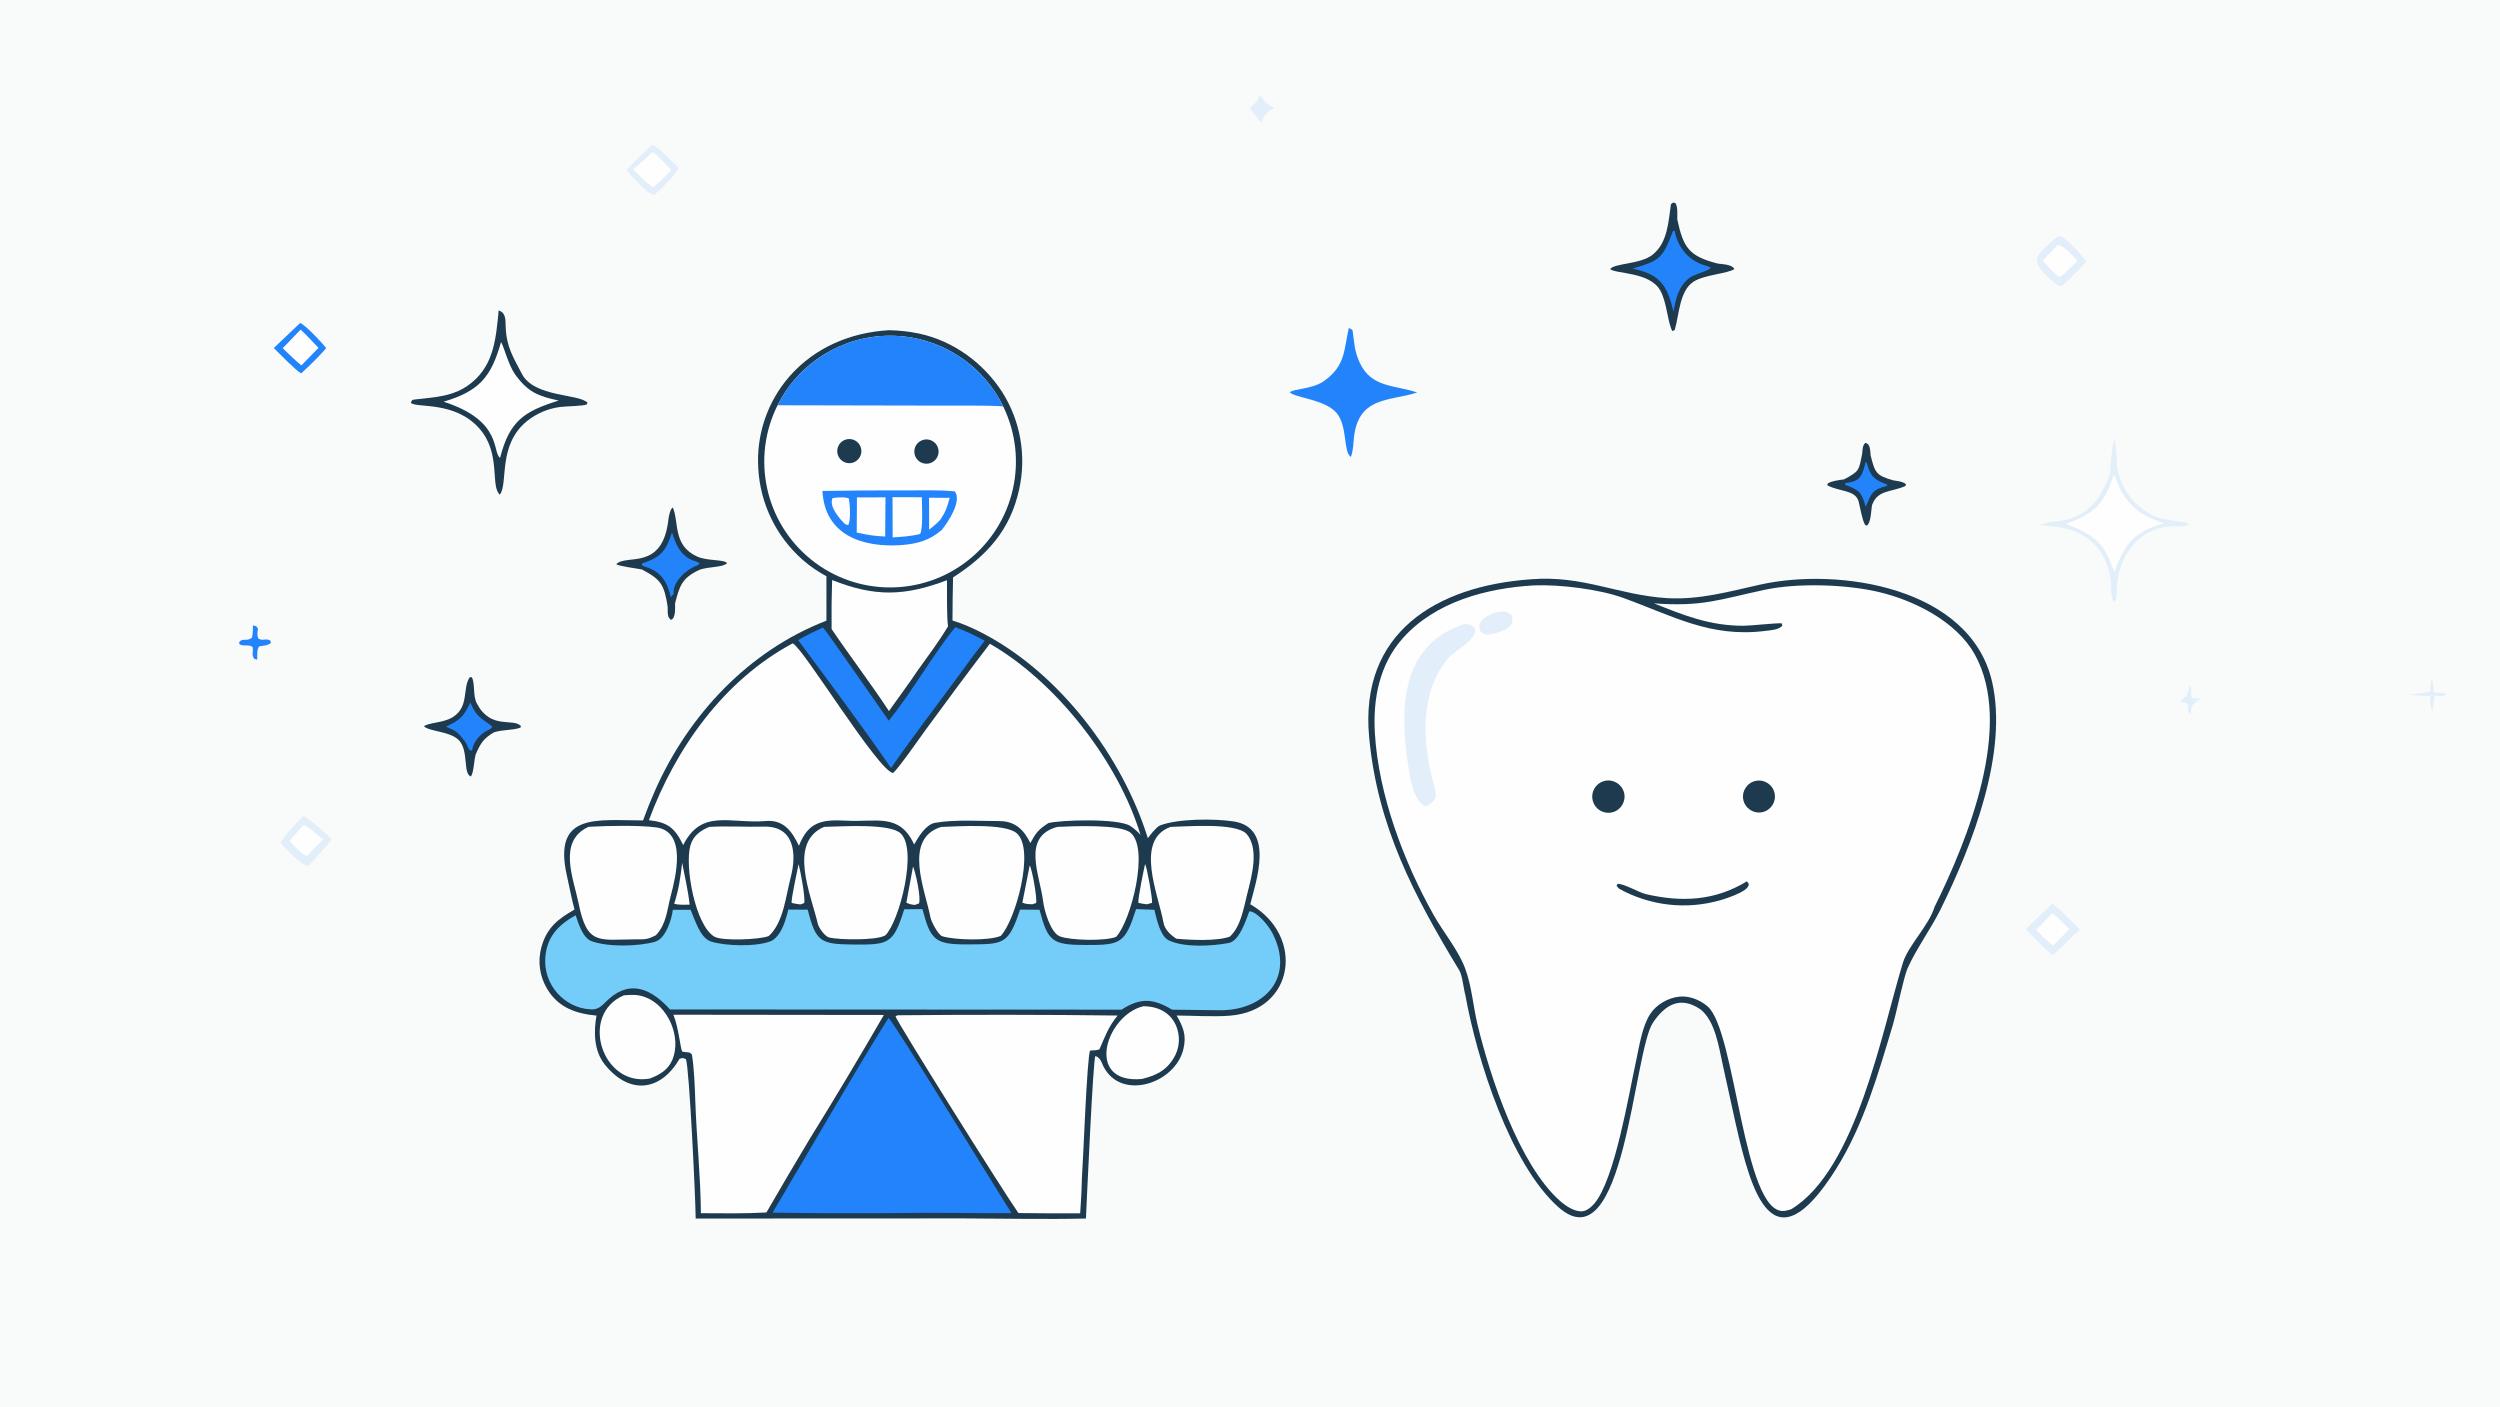 <svg version="1.1" xmlns="http://www.w3.org/2000/svg" style="display: block;" viewBox="0 0 2048 1152" width="1820" height="1024" preserveAspectRatio="none">
<path transform="translate(0,0)" fill="rgb(249,250,250)" d="M 0 0 L 2048 0 L 2048 1152 L 0 1152 L 0 0 z"/>
<path transform="translate(0,0)" fill="rgb(29,58,79)" d="M 728.215 270.434 C 736.482 270.575 744.718 271.49 752.814 273.168 C 780.976 279.195 805.464 297.06 821.035 321.136 C 836.07 344.897 841.03 373.665 834.818 401.089 C 827.568 434.26 808.349 455.107 780.748 472.895 C 780.452 484.66 780.295 496.428 780.277 508.198 C 788.272 510.535 798.017 514.925 805.386 518.785 C 868.108 551.64 919.353 619.307 940.323 686.469 C 941.938 684.168 947.046 677.667 949.936 676.193 C 964.54 670.328 994.961 670.412 1010.4 672.716 C 1044.58 677.817 1028.85 722.058 1024.22 740.588 C 1068.77 766.069 1061.07 827.438 1007.73 831.821 C 994.558 832.903 977.409 831.797 963.91 831.714 C 969.361 841.278 972.036 847.737 969.528 858.846 C 962.842 888.463 915.077 903.251 902.409 869.926 C 901.574 867.73 899.597 865.506 897.328 864.908 C 895.429 867.373 890.25 984.417 889.601 997.982 C 857.305 998.736 821.938 997.964 789.5 997.882 L 569.894 997.98 C 569.908 984.556 564.699 873.887 561.917 867.439 C 558.705 866.275 560.076 866.373 556.722 867.081 C 541.596 893.325 516.1 897.471 495.489 871.889 C 486.595 860.851 486.216 845.483 488.65 831.772 C 471.726 830.185 457.359 825.257 448.2 809.848 C 442.034 799.604 440.339 787.279 443.511 775.751 C 447.965 759.646 457.157 752.597 470.647 744.933 C 468.173 735.841 466.553 726.61 464.483 717.565 C 452.499 665.2 488.874 671.867 526.784 671.94 C 529.734 663.749 532.972 655.665 536.492 647.702 C 563.888 585.649 613.112 533.004 677.013 508.31 L 677.015 471.981 C 669.924 468.057 663.482 463.767 657.413 458.395 C 635.909 439.429 622.874 412.658 621.206 384.034 C 619.333 356.19 628.666 328.752 647.128 307.826 C 668.076 284.264 697.104 272.257 728.215 270.434 z"/>
<path transform="translate(0,0)" fill="rgb(254,254,254)" d="M 649.381 526.899 C 657.704 530.182 719.102 631.144 731.583 633.119 C 736.198 629.229 754.067 603.52 758.585 597.323 C 775.761 573.767 793.195 550.4 810.886 527.228 C 865.223 558.366 916.273 623.981 934.263 683.665 C 931.601 680.771 929.179 678.614 925.983 676.473 C 916.383 670.04 868.302 671.483 858.77 674.14 C 850.608 679.471 848.752 681.858 844.055 690.456 C 838.825 679.598 831.475 672.482 818.756 672.466 C 801.599 672.444 783.018 671.056 766.139 673.844 C 758.437 675.116 752.388 685.486 748.864 691.598 C 736.87 665.538 717.873 673.514 693.336 672.127 C 673.115 670.984 662.155 673.129 654.479 692.695 C 648.775 680.628 641.772 671.175 627.341 672.409 C 598.378 674.884 574.811 661.982 559.683 692.121 C 552.813 677.954 547.074 673.495 531.571 671.726 C 553.503 612.649 592.951 557.123 649.381 526.899 z"/>
<path transform="translate(0,0)" fill="rgb(116,205,249)" d="M 740.743 744.708 L 755.668 744.551 C 762.349 770.149 766.037 773.642 792.926 773.46 C 821.88 773.265 826.026 774.072 835.637 744.954 L 851.549 745.081 C 858.492 771.142 861.761 773.871 889.339 773.953 C 918.24 774.04 921.612 772.73 930.687 744.578 L 945.68 745.115 C 947.431 752.18 950.299 766.727 957.551 770.189 C 970.278 776.265 992.963 774.868 1006.53 772.32 C 1015.28 770.676 1020.51 754.164 1023.41 746.392 C 1029.85 746.351 1039.49 758.632 1042.33 764.16 C 1061.21 800.89 1035.62 827.537 999.532 827.388 L 960.17 826.925 C 944.823 817.75 934.314 816.856 918.797 826.905 L 548.882 826.743 C 534.627 811.056 517.402 801.66 498.856 818.06 C 493.523 822.776 490.996 827.48 483.222 826.586 C 472.972 826.104 463.25 820.929 456.538 813.355 C 449.419 805.327 445.876 794.747 446.724 784.052 C 448.114 766.937 457.448 757.556 471.579 749.573 C 473.711 756 477.404 768.178 484.521 770.801 C 497.975 775.76 522.885 775.184 536.585 771.304 C 545.327 768.829 550.161 753.164 551.192 745.145 L 565.736 745.147 C 569.42 753.545 573.46 768.099 582.402 771.073 C 593.898 774.896 620.213 775.577 631.619 770.716 C 637.357 768.271 641.209 760.075 643.043 754.6 C 644.108 751.42 645.033 748.194 645.816 744.933 L 661.704 745.039 C 668.271 771.542 672.525 773.272 698.566 773.564 C 728.421 773.898 731.875 772.973 740.743 744.708 z"/>
<path transform="translate(0,0)" fill="rgb(254,254,254)" d="M 636.985 331.916 C 654.538 296.829 690.488 274.749 729.72 274.959 C 768.952 275.169 804.664 297.632 821.841 332.904 C 843.006 376.366 831.124 428.697 793.266 458.757 C 755.409 488.818 701.746 488.531 664.212 458.067 C 626.678 427.604 615.356 375.149 636.985 331.916 z"/>
<path transform="translate(0,0)" fill="rgb(35,131,250)" d="M 636.985 331.916 C 654.538 296.829 690.488 274.749 729.72 274.959 C 768.952 275.169 804.664 297.632 821.841 332.904 C 813.797 331.808 776.881 332.263 767.224 332.198 L 636.985 331.916 z"/>
<path transform="translate(0,0)" fill="rgb(35,131,250)" d="M 673.775 402.096 C 697.307 401.705 720.842 401.546 744.377 401.619 C 755.417 401.641 771.886 401.224 782.161 402.447 C 788.237 410.314 776.733 427.514 771.505 433.994 C 761.897 442.511 751.049 445.513 738.431 446.407 C 707.055 448.631 675.581 438.606 673.775 402.096 z"/>
<path transform="translate(0,0)" fill="rgb(254,254,254)" d="M 731.17 407.174 L 755.158 407.251 C 755.235 413.445 756.344 433.737 753.668 437.404 C 745.751 439.232 739.277 439.641 731.254 440.134 L 731.17 407.174 z"/>
<path transform="translate(0,0)" fill="rgb(254,254,254)" d="M 702.009 407.39 L 725.398 407.322 L 725.135 439.416 C 715.883 439.025 710.75 438.099 701.834 436.164 L 702.009 407.39 z"/>
<path transform="translate(0,0)" fill="rgb(254,254,254)" d="M 761.08 407.658 L 777.992 407.705 C 775.915 415.435 774.799 418.919 770.333 425.591 C 767.933 428.397 764.079 431.402 761.168 433.831 L 761.08 407.658 z"/>
<path transform="translate(0,0)" fill="rgb(254,254,254)" d="M 685.498 407.487 C 689.047 407.38 692.124 406.945 695.362 408.229 C 696.23 412.403 697.2 426.64 694.829 429.998 L 692.52 429.387 C 687.862 425.172 678.723 414.499 682.07 407.909 L 685.498 407.487 z"/>
<path transform="translate(0,0)" fill="rgb(29,58,79)" d="M 755.394 360.536 C 760.534 358.572 766.293 361.147 768.254 366.288 C 770.216 371.429 767.637 377.186 762.495 379.144 C 757.358 381.101 751.606 378.525 749.646 373.388 C 747.687 368.252 750.259 362.499 755.394 360.536 z"/>
<path transform="translate(0,0)" fill="rgb(29,58,79)" d="M 693.56 359.814 C 698.782 358.619 704.006 361.8 705.342 366.988 C 706.678 372.176 703.641 377.485 698.492 378.962 C 695.034 379.954 691.309 378.99 688.767 376.444 C 686.224 373.899 685.265 370.173 686.261 366.716 C 687.257 363.259 690.052 360.616 693.56 359.814 z"/>
<path transform="translate(0,0)" fill="rgb(254,254,254)" d="M 735.301 831.506 C 794.146 830.963 856.706 830.958 915.524 831.727 C 907.693 841.463 905.758 847.944 900.748 859.141 C 900.251 860.251 894.612 860.272 893.062 860.398 C 890.532 863.527 887.186 954.158 886.235 966.141 C 886.13 975.344 885.462 984.556 884.881 993.744 C 868.023 993.792 851.166 993.711 834.31 993.499 C 822.598 977.018 734.081 835.816 733.613 832.371 L 735.301 831.506 z"/>
<path transform="translate(0,0)" fill="rgb(254,254,254)" d="M 551.654 831.059 L 724.06 831.259 C 704.193 865.628 683.806 899.695 662.907 933.446 C 651.043 953.2 639.353 973.058 627.84 993.018 C 610.323 994.007 591.714 993.719 574.17 993.611 C 573.959 963.332 570.604 932.004 569.59 901.634 C 569.195 889.831 568.665 875.259 566.831 863.713 C 564.421 860.917 563.796 862.406 558.805 861.183 C 557.26 857.877 556.051 842.274 551.654 831.059 z"/>
<path transform="translate(0,0)" fill="rgb(35,131,250)" d="M 727.847 833.686 C 732.4 837.185 817.862 976.656 828.631 993.575 C 797.023 993.711 766.047 992.967 734.315 993.502 C 700.499 993.786 666.681 993.671 632.869 993.157 C 663.787 941.339 696.11 884.474 727.847 833.686 z"/>
<path transform="translate(0,0)" fill="rgb(254,254,254)" d="M 482.022 677.214 C 482.654 677.158 483.286 677.11 483.919 677.071 C 498.987 676.282 523.208 675.809 537.333 677.605 C 562.925 680.86 553.601 717.959 549.478 733.685 C 546.261 745.953 546.042 756.509 537.374 765.911 C 529.969 769.704 528.599 769.271 520.575 769.311 C 490.678 769.464 480.938 774.475 474.045 740.071 C 470.018 719.975 456.401 688.994 482.022 677.214 z"/>
<path transform="translate(0,0)" fill="rgb(254,254,254)" d="M 770.893 677.281 C 784.591 676.805 823.378 674.101 832.934 682.444 C 848.179 695.754 831.71 754.193 819.786 766.494 C 810.12 770.639 782.34 769.953 771.942 766.797 C 768.542 765.765 762.893 754.785 762.249 751.416 C 758.032 729.329 739.533 687.119 770.893 677.281 z"/>
<path transform="translate(0,0)" fill="rgb(254,254,254)" d="M 580.906 677.249 C 595.153 676.348 610.93 677.378 624.874 677.023 C 650.853 675.869 652.92 699.082 647.668 718.919 C 643.774 733.626 641.865 755.786 629.75 766.61 C 622.438 769.637 591.611 770.752 585.354 767.193 C 569.58 758.221 560.69 709.373 565.6 692.398 C 567.964 684.226 574.022 680.166 580.906 677.249 z"/>
<path transform="translate(0,0)" fill="rgb(254,254,254)" d="M 675.023 677.222 C 676.189 677.165 677.356 677.121 678.523 677.09 C 691.632 676.8 728.743 674.397 737.656 682.409 C 752.116 695.408 736.721 754.678 725.355 765.973 L 724.497 766.41 C 716.911 770.212 688.295 769.795 679.416 767.879 C 675.802 767.08 670.747 759.938 669.969 756.591 C 664.484 732.995 645.276 690.115 675.023 677.222 z"/>
<path transform="translate(0,0)" fill="rgb(254,254,254)" d="M 866.165 677.224 C 878.764 676.668 917.233 674.837 925.999 681.888 C 941.935 694.705 926.408 754.512 914.355 767.238 C 906.345 770.839 876.875 770.348 867.992 766.788 C 860.522 763.528 855.454 745.711 854.514 738.102 C 851.824 716.313 836.645 685.227 866.165 677.224 z"/>
<path transform="translate(0,0)" fill="rgb(254,254,254)" d="M 958.952 677.231 C 972.204 676.97 1011.7 673.575 1021.04 682.829 C 1031.78 695.001 1025.38 717.735 1021.85 731.625 C 1018.73 743.888 1016.54 758.826 1007.44 767.114 C 996.914 770.955 975.029 769.893 963.715 768.813 C 958.803 765.622 954.132 761.405 953.065 755.393 C 949.118 733.155 929.08 687.844 958.952 677.231 z"/>
<path transform="translate(0,0)" fill="rgb(254,254,254)" d="M 681.671 475.053 C 716.812 489.021 741.039 488.281 775.765 475.198 C 775.798 482.818 775.513 506.837 776.654 512.91 C 769.31 525.222 759.879 537.791 751.476 549.518 C 744.613 559.925 735.542 571.922 728.208 582.341 C 714.052 560.692 696.232 537.369 681.251 515.197 C 681.088 501.814 681.228 488.429 681.671 475.053 z"/>
<path transform="translate(0,0)" fill="rgb(35,131,250)" d="M 782.643 513.666 C 790.917 516.759 798.938 520.487 806.636 524.818 C 800.032 533.266 793.611 541.856 787.379 550.582 C 768.216 576.774 748.404 602.294 729.929 629.015 C 706.6 595.075 678.501 557.517 653.857 524.274 C 661.118 520.021 666.485 517.434 674.157 513.905 C 675.566 514.675 722.522 582.258 728.02 590.224 C 745.87 568.724 765.795 533.656 782.643 513.666 z"/>
<path transform="translate(0,0)" fill="rgb(254,254,254)" d="M 511.033 815.187 C 517.621 814.649 522.445 814.319 528.855 816.769 C 547.379 823.847 558.397 849.428 550.889 867.745 C 547.441 876.158 540.772 880.016 532.522 883.288 C 493.521 890.74 474 831.071 511.033 815.187 z"/>
<path transform="translate(0,0)" fill="rgb(254,254,254)" d="M 936.485 824.137 C 949.64 824.033 960.939 830.301 964.648 843.492 C 966.856 851.233 965.741 859.544 961.569 866.428 C 955.281 877.041 946.768 880.838 935.46 883.686 C 888.401 887.939 905.637 831.727 936.485 824.137 z"/>
<path transform="translate(0,0)" fill="rgb(254,254,254)" d="M 938.051 707.597 C 939.783 711.065 944.202 736.117 943.775 739.463 L 939.475 740.613 C 936.764 740.336 935.193 740.024 932.531 739.418 C 932.185 735.355 936.947 712.546 938.051 707.597 z"/>
<path transform="translate(0,0)" fill="rgb(254,254,254)" d="M 843.528 708.799 C 845.522 711.688 849.792 736.015 848.779 739.555 L 845.843 740.573 C 842.631 740.456 840.507 740.597 837.531 739.255 C 839.47 729.091 841.469 718.939 843.528 708.799 z"/>
<path transform="translate(0,0)" fill="rgb(254,254,254)" d="M 558.839 706.703 C 560.864 717.043 563.925 730.702 564.94 740.927 C 560.881 740.966 556.132 741.26 552.298 740.175 C 556.153 728.183 557.315 719.235 558.839 706.703 z"/>
<path transform="translate(0,0)" fill="rgb(254,254,254)" d="M 654.2 707.69 C 655.528 712.373 659.951 735.22 658.785 739.621 L 655.621 740.735 C 652.948 740.421 651.108 740.071 648.475 739.497 C 648.107 736.104 653.189 712.705 654.2 707.69 z"/>
<path transform="translate(0,0)" fill="rgb(254,254,254)" d="M 747.961 709.61 C 750.184 714.818 754.692 735.577 752.801 739.94 L 749.35 741.154 C 746.11 740.713 745.474 740.62 742.487 739.325 C 744.241 729.407 746.066 719.502 747.961 709.61 z"/>
<path transform="translate(0,0)" fill="rgb(29,58,79)" d="M 1254.36 474.425 C 1296.87 470.999 1325.43 487.382 1365.89 489.893 C 1392.34 491.334 1416.2 484.524 1441.99 478.79 C 1506.85 464.369 1614.04 481.077 1631.87 558.173 C 1645.33 616.369 1615.68 692.17 1589.87 744.454 C 1581.8 760.809 1570 776.641 1562.56 793.298 C 1559.01 802.343 1553.89 828.158 1550.68 839.178 C 1538.59 879.55 1526.69 921.529 1504.05 957.483 C 1452.04 1040.05 1434.69 976.355 1421.99 920.785 L 1411.32 872.246 C 1408.14 857.927 1405.23 836.462 1393.21 826.806 C 1376.46 815.267 1363.98 822.883 1354.15 837.505 C 1338 861.083 1330.82 1037.12 1276.45 988.49 C 1237.04 953.239 1209.88 867.626 1200.45 815.107 C 1199.09 810.502 1197.96 798.891 1195.57 794.939 C 1158.52 733.75 1128.41 677.066 1121.59 603.592 C 1113.68 518.404 1176.35 479.817 1254.36 474.425 z"/>
<path transform="translate(0,0)" fill="rgb(254,254,254)" d="M 1256.69 479.429 C 1278 478.606 1309.93 482.543 1329.56 489.631 C 1370.23 504.312 1400.95 522.408 1446 516.724 C 1450.37 516.172 1457.21 515.938 1460.09 512.386 L 1459.67 510.519 C 1455.81 510.061 1434.26 512.493 1428.34 512.501 C 1400.72 512.537 1379.79 504.065 1354.93 494.163 C 1394.7 497.036 1407.92 491.117 1445.64 483.046 C 1472.54 477.291 1512.65 478.547 1539.41 484.922 C 1568.23 491.787 1602.67 508.988 1617.68 535.886 C 1650.11 593.982 1611.85 688.178 1584.76 742.818 C 1580.2 757.983 1563.23 774.282 1558.86 788.482 C 1541.8 843.915 1520.84 958.191 1467.22 990.421 C 1465.4 990.944 1463.35 991.595 1461.47 991.765 C 1428.08 994.773 1422.07 843.997 1398.82 824.205 C 1392.72 819.01 1384.09 815.452 1375.98 816.213 C 1366.57 817.098 1356.66 822.768 1351.62 830.829 C 1345.02 841.378 1342.86 857.127 1340.22 869.192 C 1334.16 896.934 1322.83 965.777 1306.23 985.541 C 1303.73 988.517 1299.66 992.043 1295.56 992.111 C 1289.41 992.214 1282.43 987.5 1278.04 983.627 C 1244.64 954.119 1220.98 882.846 1210.48 839.498 C 1206.79 824.257 1205.67 807.383 1200.11 792.764 C 1194.43 777.82 1182.45 763.606 1174.5 749.487 C 1149.82 705.631 1129.26 650.738 1126.29 600.379 C 1124.63 572.367 1130.03 544.164 1149.18 522.696 C 1175.92 492.711 1218.02 481.642 1256.69 479.429 z"/>
<path transform="translate(0,0)" fill="rgb(226,238,249)" d="M 1199.56 511.1 C 1203.43 511.239 1206.25 511.736 1208.5 515.097 C 1209.23 524.841 1191.8 532.119 1185.22 540.415 C 1162.76 568.754 1165.45 608.245 1174.18 641.222 C 1176.82 651.172 1178.28 655.53 1167.87 660.441 C 1158.44 656.78 1155.41 638.254 1153.91 628.866 C 1146.53 582.7 1146.1 528.617 1199.56 511.1 z"/>
<path transform="translate(0,0)" fill="rgb(29,58,79)" d="M 1430.97 721.877 C 1438.97 728.108 1414.02 735.926 1409.33 737.263 C 1381.59 745.272 1351.8 741.919 1326.53 727.943 C 1325.5 727.114 1325.1 726.455 1324.28 725.425 L 1325.16 723.87 C 1330.26 723.607 1342.75 731.016 1348.48 732.332 C 1378.07 739.127 1404.91 737.699 1430.97 721.877 z"/>
<path transform="translate(0,0)" fill="rgb(29,58,79)" d="M 1314.41 639.589 C 1321.37 637.867 1328.43 641.993 1330.35 648.899 C 1332.27 655.804 1328.34 662.982 1321.5 665.093 C 1316.89 666.513 1311.88 665.318 1308.41 661.974 C 1304.94 658.63 1303.56 653.664 1304.81 649.01 C 1306.06 644.355 1309.74 640.747 1314.41 639.589 z"/>
<path transform="translate(0,0)" fill="rgb(29,58,79)" d="M 1438.53 639.499 C 1445.61 638.171 1452.43 642.809 1453.79 649.878 C 1455.16 656.946 1450.56 663.791 1443.5 665.195 C 1436.38 666.61 1429.47 661.966 1428.09 654.843 C 1426.72 647.72 1431.4 640.837 1438.53 639.499 z"/>
<path transform="translate(0,0)" fill="rgb(226,238,249)" d="M 1226.39 501.205 C 1231.76 500.862 1234.65 500.07 1238.59 504.287 C 1241.03 514.059 1231.39 516.805 1224.12 518.745 C 1219.31 519.757 1216.07 520.831 1212.41 516.477 C 1209.31 507.241 1220.01 503.404 1226.39 501.205 z"/>
<path transform="translate(0,0)" fill="rgb(29,58,79)" d="M 408.526 254.199 C 414.459 256.31 414.031 261.399 414.257 267.736 C 414.848 284.343 420.661 292.92 427.533 306.198 C 437.563 325.576 474.533 322.369 481.299 329.855 L 480.716 331.182 C 478.005 332.641 464.173 332.602 458.984 333.306 C 449.223 334.533 439.979 338.39 432.24 344.466 C 407.32 364.166 416.586 395.836 409.486 405.091 C 401.393 398.348 410.839 371.159 392.473 350.681 C 372.43 328.333 341.691 334.331 336.604 330.021 C 337.004 328.748 337.134 327.508 339.089 327.271 C 356.174 325.196 371.948 325.203 386.417 313.386 C 405.029 298.185 406.329 276.052 408.526 254.199 z"/>
<path transform="translate(0,0)" fill="rgb(254,254,254)" d="M 410.445 280.145 C 412.845 283.827 416.408 299.002 422.214 306.977 C 432.552 321.175 441.051 324.527 457.675 328.058 C 429.414 336.817 417.361 344.743 409.686 374.952 C 402.958 370.542 412.044 344.669 363.401 328.987 C 392.451 320.383 402.359 308.956 410.445 280.145 z"/>
<path transform="translate(0,0)" fill="rgb(226,238,249)" d="M 1728.65 387.327 C 1729.17 379.289 1729.99 366.801 1732.03 359.358 C 1733.66 366.686 1733.98 376.6 1734.46 384.263 C 1739.06 402.122 1747.09 412.994 1762.96 421.797 C 1772.4 427.03 1788.75 426.398 1792.55 428.85 L 1792.17 430.266 C 1786.7 431.94 1780.87 430.564 1775.53 431.252 C 1749.66 434.591 1734.75 457.619 1734.14 482.333 C 1734.06 485.719 1734.09 489.531 1732.75 492.551 L 1731.6 492.596 C 1728.57 488.416 1729.79 478.705 1728.8 472.932 C 1724.83 450.011 1710.24 435.512 1687.63 431.918 C 1682.58 431.158 1677.51 430.561 1672.42 430.127 L 1672.67 429.31 C 1675.92 428.268 1679.89 427.406 1683.3 427.165 C 1708.85 425.363 1721.12 409.669 1728.65 387.327 z"/>
<path transform="translate(0,0)" fill="rgb(254,254,254)" d="M 1731.58 388.751 C 1733.03 389.93 1735.68 398.863 1737.3 401.612 C 1746.51 417.175 1756.66 423.476 1772.85 428.537 C 1748.6 435.338 1740.71 444.878 1732.32 468.135 C 1731.35 467.052 1728.74 459.979 1727.98 458.163 C 1720.91 441.15 1708.27 435.308 1692.31 428.96 C 1715.75 420.952 1724.25 412.214 1731.58 388.751 z"/>
<path transform="translate(0,0)" fill="rgb(29,58,79)" d="M 1407.27 215.892 C 1411.18 216.39 1419.21 216.628 1420.78 220.347 C 1415.75 224.011 1396.25 225.015 1387.49 230.604 C 1375.76 238.096 1375.77 257.084 1371.93 270.284 L 1369.93 271.127 C 1365.97 263.476 1365.62 247.878 1360.08 237.884 C 1351.53 222.475 1323.41 224.481 1319.05 220.356 C 1322.89 215.382 1344.14 216.569 1354.03 208.439 C 1366.17 198.457 1366.63 182.167 1368.86 167.169 L 1370.71 165.852 L 1372.58 166.446 C 1374.54 169.626 1374.02 175.638 1374.02 179.643 C 1379.01 202.8 1383.46 209.817 1407.27 215.892 z"/>
<path transform="translate(0,0)" fill="rgb(35,131,250)" d="M 1337.37 219.943 C 1360.33 213.482 1362.3 210.856 1370.47 189.255 L 1371.92 189.07 C 1374.33 202.984 1384.12 214.388 1398.08 217.721 L 1401.58 219.319 C 1399.62 221.915 1388.05 224.596 1384.35 227.361 C 1374.82 234.473 1372.96 244.484 1370.92 255.092 C 1365.66 233.292 1359.77 224.675 1337.37 219.943 z"/>
<path transform="translate(0,0)" fill="rgb(35,131,250)" d="M 1104.96 268.597 C 1105.93 269.069 1107.91 269.841 1108.05 270.831 C 1109.51 281.014 1109.41 287.307 1113.92 297.092 C 1123.42 317.685 1142.45 315.182 1160.98 321.459 C 1138.02 328.932 1111.56 324.078 1108.89 361.104 C 1108.62 364.789 1108.15 370.83 1106.57 374.196 C 1100.12 369.8 1104.23 348.65 1094.57 337.814 C 1085.07 327.154 1061.29 325.853 1056.55 321.313 C 1060.77 317.969 1074.97 318.961 1084.8 311.943 C 1102.39 299.388 1100.83 286.503 1104.96 268.597 z"/>
<path transform="translate(0,0)" fill="rgb(29,58,79)" d="M 525.774 466.36 C 521.562 465.519 506.75 463.712 504.843 462.06 C 513.138 453.376 542.905 468.192 547.623 425.039 C 547.836 423.084 548.975 416.799 551.174 415.615 C 556.412 427.679 551.013 446.699 571.051 455.789 C 579.588 459.662 593.212 457.946 595.626 461.213 C 592.167 464.845 581.184 463.863 573.114 466.619 C 558.613 473.389 556.749 479.617 553.006 494.233 C 553.026 498.566 553.458 502.786 551.346 506.53 L 549.595 507.775 C 547.071 505.359 547.067 503.937 546.973 500.22 C 546.946 499.046 546.932 497.871 546.932 496.697 C 544.026 478.727 541.522 474.628 525.774 466.36 z"/>
<path transform="translate(0,0)" fill="rgb(35,131,250)" d="M 527.595 463.842 L 525.777 462.749 L 525.985 461.487 C 541.72 456.154 545.278 451.686 550.493 436.069 C 553.524 445.189 556.654 453.741 565.956 458.263 C 568.811 459.651 570.802 459.569 573.27 461.555 L 571.117 463.14 C 562.247 466.181 550.942 476.518 551.796 486.485 L 549.58 489.066 C 546.39 475.825 541.219 467.694 527.595 463.842 z"/>
<path transform="translate(0,0)" fill="rgb(29,58,79)" d="M 389.717 617.75 C 388.118 623.455 388.268 632.207 385.734 635.97 C 379.201 633.571 383.955 615.546 376.403 606.772 C 369.47 598.719 351.553 599.346 347.312 594.783 C 351.737 591.533 363.244 592.241 371.18 587.158 C 384.56 578.59 378.604 563.466 384.863 554.611 L 386.534 554.692 C 389.315 559.893 387.264 569.738 390.584 576.021 L 390.877 576.563 C 402.2 597.78 420.333 587.822 426.782 594.618 L 426.282 595.99 C 418.727 598.44 413.421 597.213 404.748 599.718 C 396.089 604.874 393.852 608.391 389.717 617.75 z"/>
<path transform="translate(0,0)" fill="rgb(35,131,250)" d="M 385.32 575.295 C 390.383 587.608 393.891 587.639 403.359 595.078 L 401.92 596.926 C 394.968 599.721 388.035 606.285 386.898 613.968 L 386.261 614.67 C 383.799 615.47 383.469 610.609 380.614 606.919 C 374.718 599.296 373.965 598.707 365.291 595.167 C 377.478 589.381 379.33 587.369 385.32 575.295 z"/>
<path transform="translate(0,0)" fill="rgb(29,58,79)" d="M 1525.52 371.446 C 1525.83 368.202 1525.74 365.143 1527.94 362.763 C 1532.28 363.195 1531.99 369.178 1532.42 372.891 C 1535.91 386.854 1536.63 389.436 1551.12 393.442 C 1554.86 394.09 1558.59 394.248 1561.36 396.574 L 1560.99 398.017 C 1549.04 403.286 1538.51 401.106 1533.87 412.948 L 1533.51 413.891 C 1532.79 418.501 1532.75 427.716 1529.41 430.475 L 1527.92 429.88 C 1525.49 426.045 1523.96 416.089 1522.61 410.861 C 1520.09 401.056 1506.81 402.78 1496.89 397.457 L 1497.33 395.939 C 1500.65 393.777 1506.57 393.255 1510.67 392.593 C 1523.5 385.754 1522.69 385.393 1525.52 371.446 z"/>
<path transform="translate(0,0)" fill="rgb(35,131,250)" d="M 1528.36 378.307 L 1529.25 379.079 C 1532.4 390.267 1535.01 392.707 1545.93 396.908 L 1546.11 397.815 C 1533.6 401.174 1533.24 403.736 1528.37 415.112 C 1525.09 402.881 1522.86 401.331 1511.39 396.935 L 1511.84 395.512 C 1524.08 394.617 1525.62 389.238 1528.36 378.307 z"/>
<path transform="translate(0,0)" fill="rgb(226,238,249)" d="M 1685.51 193.689 C 1686.41 193.553 1687.32 193.566 1688.21 193.728 C 1692.52 194.555 1706.07 209.833 1708.98 214.204 C 1703.18 221.054 1695.68 228.158 1689.14 234.28 C 1686.07 234.107 1684.53 232.876 1682.31 230.971 C 1660.79 212.456 1666.92 210.304 1685.51 193.689 z"/>
<path transform="translate(0,0)" fill="rgb(254,254,254)" d="M 1685.7 200.6 C 1691.34 201.577 1697.84 209.356 1701.89 213.612 C 1698.71 217.106 1692.27 222.828 1688.62 226.263 C 1688.15 226.462 1686.95 226.491 1686.37 226.541 C 1681.04 222.343 1677.88 218.445 1673.44 213.382 L 1685.7 200.6 z"/>
<path transform="translate(0,0)" fill="rgb(226,238,249)" d="M 534.164 118.574 C 538.162 119.151 551.921 133.779 556.163 137.785 C 551.854 144.448 541.941 154.766 535.733 159.788 C 529.431 158.263 518.216 144.849 513.235 139.439 C 518.605 133.164 528.16 124.368 534.164 118.574 z"/>
<path transform="translate(0,0)" fill="rgb(254,254,254)" d="M 534.471 124.528 C 538.656 126.76 546.142 135.328 549.77 139.251 C 544.696 144.641 540.933 148.882 535.08 153.441 C 528.917 149.465 523.61 144.004 518.772 138.561 C 524.732 133.67 528.946 129.905 534.471 124.528 z"/>
<path transform="translate(0,0)" fill="rgb(226,238,249)" d="M 1681.52 739.991 C 1689.14 746.619 1696.57 754.132 1703.81 761.227 C 1696.21 768.004 1689.55 775.571 1681.57 782.348 C 1674.15 776.491 1666.35 767.974 1659.66 761.065 C 1665.84 754.515 1674.85 746.413 1681.52 739.991 z"/>
<path transform="translate(0,0)" fill="rgb(254,254,254)" d="M 1681.27 747.973 C 1686.05 751.449 1691.02 756.771 1695.27 761.021 L 1682.09 774.31 C 1677.13 771.352 1672.28 765.836 1668.17 761.601 C 1672.15 756.975 1676.95 752.339 1681.27 747.973 z"/>
<path transform="translate(0,0)" fill="rgb(226,238,249)" d="M 248.291 668.599 C 252.488 669.395 267.409 683.252 271.87 687.064 C 268.594 692.201 257.33 704.025 252.711 709.101 C 246.855 709.073 234.028 694.675 229.682 690.289 C 235.151 682.077 241.116 675.39 248.291 668.599 z"/>
<path transform="translate(0,0)" fill="rgb(254,254,254)" d="M 248.716 675.598 C 252.654 677.026 261.052 684.588 264.647 687.595 C 260.887 690.863 255.688 696.648 252.111 700.396 L 251.165 700.853 C 246.608 699.371 240.422 692.283 237.212 688.632 L 248.716 675.598 z"/>
<path transform="translate(0,0)" fill="rgb(35,131,250)" d="M 245.853 264.556 C 249.575 265.49 264.437 281.278 267.213 285.155 C 260.31 293.08 254.358 298.66 246.743 305.811 C 242.606 303.697 228.556 289.235 224.295 285.015 L 245.853 264.556 z"/>
<path transform="translate(0,0)" fill="rgb(254,254,254)" d="M 246.259 269.97 C 250.444 273.694 256.842 280.689 260.923 284.894 C 256.269 289.725 251.584 294.526 246.87 299.298 C 241.351 294.68 236.76 290.17 231.614 285.158 L 246.259 269.97 z"/>
<path transform="translate(0,0)" fill="rgb(35,131,250)" d="M 207.19 512.192 C 210.647 513.11 209.623 512.317 211.306 514.94 C 210.923 518.122 210.478 519.867 211.566 522.947 C 216.062 525.379 216.617 522.461 221.376 524.506 L 222.011 526.335 C 219.614 528.812 216.356 528.637 212.369 529.347 C 210.252 531.916 210.844 536.396 210.703 540.314 L 208.075 539.388 C 205.763 534.886 207.809 535.524 206.934 529.858 C 203.062 527.459 201.9 529.565 196.488 527.943 L 195.757 526.129 C 198.946 521.913 201.566 525.855 206.346 522.351 C 207.276 519.178 207.138 515.531 207.19 512.192 z"/>
<path transform="translate(0,0)" fill="rgb(226,238,249)" d="M 1031.93 77.802 C 1038.31 84.328 1033.06 83.148 1043.95 88.192 C 1037.25 92.483 1035.91 93.039 1033.37 100.342 C 1032.03 99.047 1025.97 91.452 1024.37 89.604 L 1024.54 87.589 C 1028.61 84.469 1029.64 83.628 1031.52 78.861 L 1031.93 77.802 z"/>
<path transform="translate(0,0)" fill="rgb(226,238,249)" d="M 1991.93 555.58 C 1993.37 558.537 1993.41 563.591 1993.66 567.063 C 1997.24 567.262 2001.45 567.087 2004.37 568.817 C 2001.48 570.328 1997.81 569.883 1994.38 569.861 L 1992.71 582.273 C 1990.57 579.414 1991.05 574.333 1990.83 570.208 C 1985.48 570.107 1979.61 569.456 1974.24 568.978 C 1979.52 568.037 1985.37 567.312 1990.72 566.534 C 1990.92 562.14 1991.16 559.911 1991.93 555.58 z"/>
<path transform="translate(0,0)" fill="rgb(226,238,249)" d="M 1793.32 561.586 C 1796.93 564.741 1793.33 567.593 1796.12 571.612 L 1802.36 572.371 C 1801.38 573.086 1800.4 573.809 1799.43 574.54 C 1794.34 578.398 1795.39 578.636 1794.47 585.136 C 1788.92 579.003 1797.56 576.019 1785.63 574.721 C 1791.26 569.803 1792.79 569.602 1793.25 562.68 L 1793.32 561.586 z"/>
</svg>